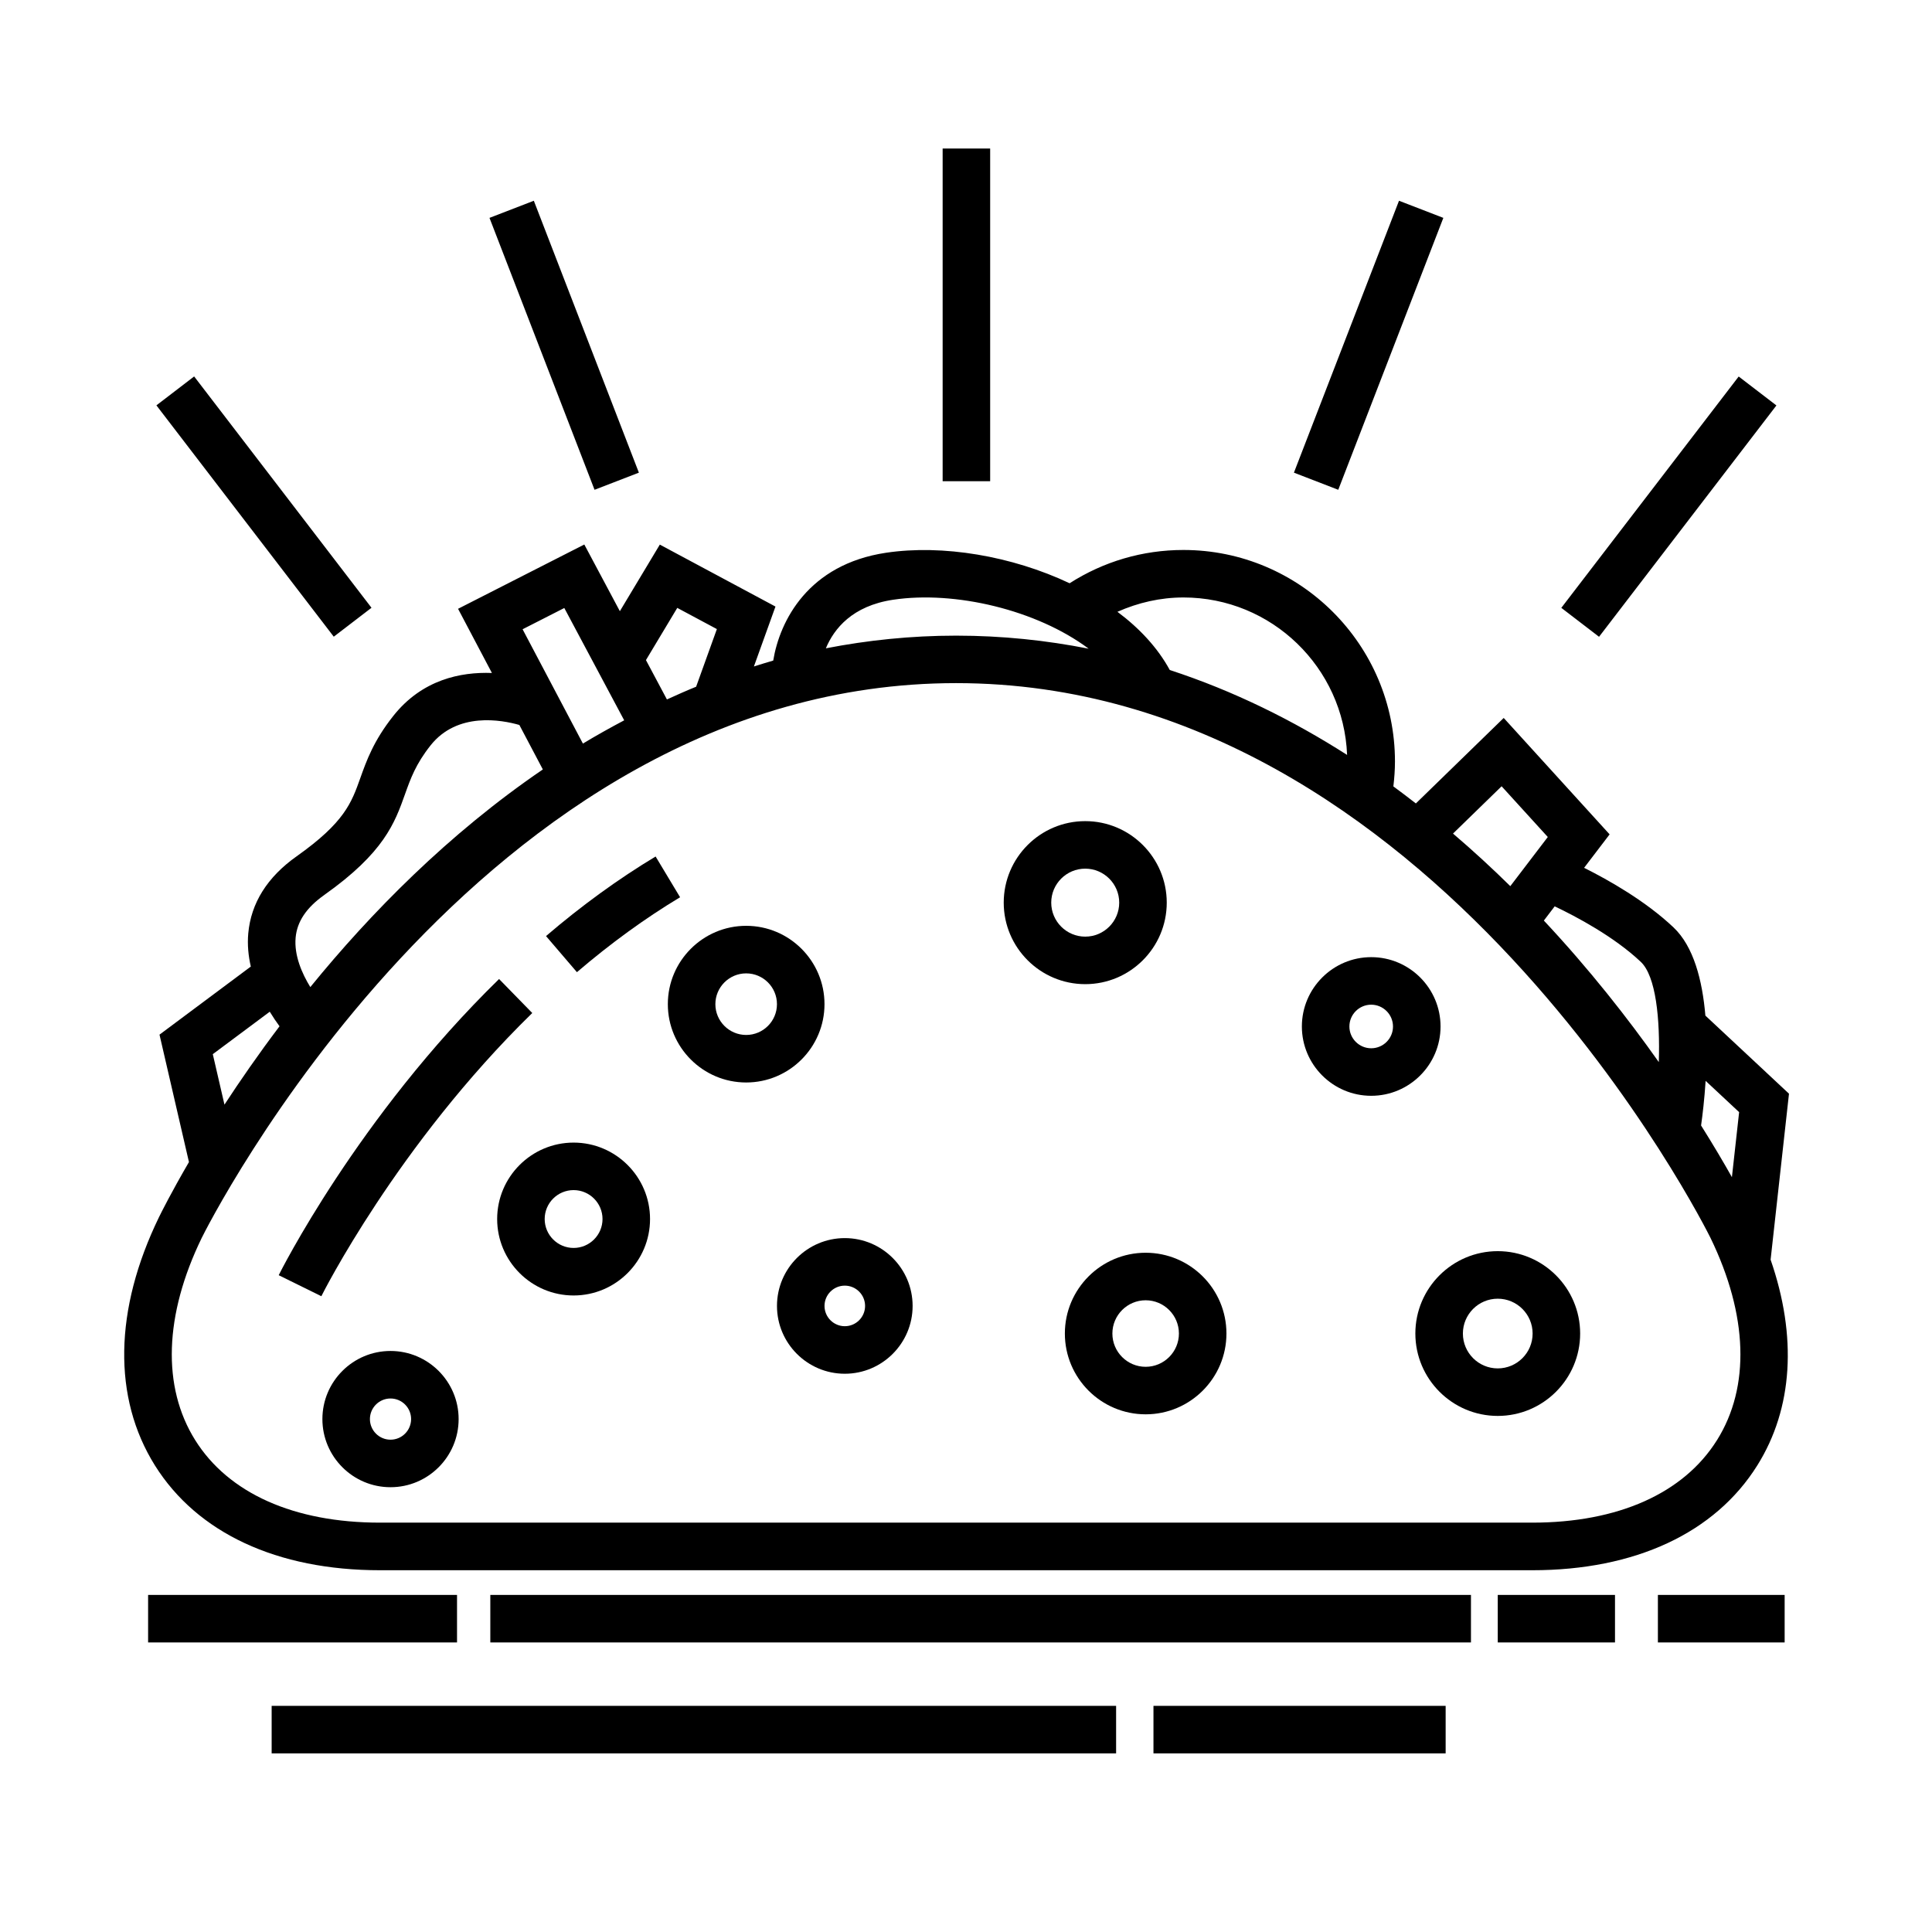 <?xml version="1.0" encoding="UTF-8"?>
<!-- Uploaded to: ICON Repo, www.svgrepo.com, Generator: ICON Repo Mixer Tools -->
<svg fill="#000000" width="800px" height="800px" version="1.1" viewBox="144 144 512 512" xmlns="http://www.w3.org/2000/svg">
 <g>
  <path d="m324.23 381.78-6.488-10.797c-9.824 5.906-19.598 13-29.043 21.086l8.191 9.566c8.914-7.629 18.109-14.309 27.34-19.855z"/>
  <path d="m276.26 403.45c-37.562 36.672-58.195 78.082-58.398 78.492l11.297 5.57c0.195-0.398 20.066-40.066 55.898-75.051z"/>
  <path d="m618.1 433.84-22.156-20.695c-0.797-9.324-3.094-18.324-8.465-23.391-7.387-6.977-17.086-12.48-23.676-15.773l6.762-8.863-28.066-30.852-23.281 22.656c-1.965-1.523-3.934-3.043-5.961-4.519 0.258-2.191 0.422-4.394 0.422-6.594 0-30.91-25.145-56.059-56.059-56.059-10.812 0-21.156 3.055-30.164 8.82-15.297-7.234-33.645-10.332-48.656-8.082-20.602 3.09-28.148 18-29.891 28.574-1.734 0.48-3.414 1.039-5.117 1.562l5.715-15.879-30.648-16.418-10.59 17.645-9.422-17.672-33.457 17.039 8.973 17.008c-8.242-0.309-18.496 1.727-26.145 11.391-5.211 6.578-7.09 11.848-8.746 16.496-2.332 6.543-4.176 11.715-16.852 20.688-7.789 5.516-12.105 12.395-12.828 20.434-0.273 3.039 0.031 5.996 0.676 8.793l-24.199 18.043 7.805 33.766c-4.715 8.098-7.41 13.508-7.941 14.602-11.91 24.504-12.293 47.867-1.082 65.789 11.215 17.914 32.391 27.781 59.637 27.781h305.38c27.246 0 48.422-9.863 59.637-27.785 9.477-15.141 10.57-34.188 3.523-54.516zm-15.125 22.121c-2.133-3.789-4.856-8.418-8.172-13.699 0.398-2.805 0.891-6.957 1.203-11.82l8.879 8.289zm-24.145-57.055c4.004 3.785 5.129 15.074 4.769 26.562-8.195-11.602-18.348-24.57-30.461-37.508l2.871-3.769c5.68 2.699 15.727 8.016 22.82 14.715zm-36.887-46.535 12.238 13.445-9.934 13.023c-4.801-4.727-9.863-9.391-15.184-13.934zm-84.32-50.035c23.383 0 42.457 18.57 43.371 41.727-14.305-9.141-29.961-16.941-46.992-22.504-3.188-5.863-8-11.043-13.871-15.426 5.477-2.422 11.363-3.797 17.492-3.797zm-76.949 0.605c16.355-2.453 38.047 2.664 51.832 12.973-11.203-2.215-22.91-3.461-35.129-3.461-12 0-23.496 1.219-34.516 3.359 2.172-5.207 7.008-11.25 17.812-12.871zm-57.191 2.156 10.496 5.617-5.5 15.277c-2.625 1.059-5.184 2.211-7.738 3.371l-5.559-10.43zm-29.938 0.031 15.871 29.766c-3.723 1.969-7.379 4.012-10.941 6.16l-15.984-30.293zm-63.645 76.074c15.922-11.273 18.723-19.133 21.434-26.738 1.461-4.098 2.836-7.961 6.758-12.914 7.094-8.961 18.836-6.777 23.543-5.426l6.223 11.789c-25.094 17.109-45.676 38.094-61.621 57.676-2.211-3.602-4.316-8.383-3.894-13.105 0.379-4.254 2.852-7.945 7.559-11.281zm-29.508 42.164 15.098-11.25c0.883 1.449 1.762 2.746 2.586 3.859-5.598 7.41-10.445 14.418-14.59 20.766zm398.63 102.28c-8.828 14.102-26.215 21.871-48.961 21.871h-305.38c-22.746 0-40.133-7.766-48.957-21.871-8.828-14.102-8.211-33.129 1.734-53.59 0.715-1.473 73.066-147.02 199.92-147.02 126.85 0 199.2 145.55 199.92 147.02 9.938 20.461 10.555 39.496 1.727 53.59z"/>
  <path d="m183.25 566.67h81.867v12.594h-81.867z"/>
  <path d="m273.94 566.67h259.88v12.594h-259.88z"/>
  <path d="m540.92 566.67h31.07v12.594h-31.07z"/>
  <path d="m583.36 566.67h33.59v12.594h-33.59z"/>
  <path d="m215.99 596.07h223.79v12.594h-223.79z"/>
  <path d="m449.68 596.07h77.43v12.594h-77.43z"/>
  <path d="m296.01 446.8c-11.168 0-20.258 9.09-20.258 20.258 0 11.168 9.09 20.258 20.258 20.258 11.168 0 20.258-9.09 20.258-20.258 0-11.168-9.09-20.258-20.258-20.258zm0 27.918c-4.223 0-7.664-3.438-7.664-7.664 0-4.227 3.438-7.664 7.664-7.664 4.227 0 7.664 3.438 7.664 7.664 0 4.227-3.441 7.664-7.664 7.664z"/>
  <path d="m447.61 475.99c-11.809 0-21.41 9.602-21.41 21.41 0 11.809 9.602 21.41 21.41 21.41s21.41-9.602 21.41-21.41c0-11.809-9.602-21.41-21.41-21.41zm0 30.227c-4.863 0-8.816-3.953-8.816-8.816 0-4.863 3.953-8.816 8.816-8.816s8.816 3.953 8.816 8.816c0 4.863-3.957 8.816-8.816 8.816z"/>
  <path d="m453.2 383.21c0-11.91-9.691-21.602-21.602-21.602s-21.602 9.691-21.602 21.602c0 11.91 9.691 21.602 21.602 21.602s21.602-9.691 21.602-21.602zm-30.613 0c0-4.969 4.039-9.008 9.008-9.008s9.008 4.039 9.008 9.008-4.039 9.008-9.008 9.008-9.008-4.047-9.008-9.008z"/>
  <path d="m362.5 410.11c0-11.441-9.309-20.758-20.758-20.758-11.441 0-20.758 9.309-20.758 20.758 0 11.445 9.309 20.758 20.758 20.758 11.449 0 20.758-9.316 20.758-20.758zm-20.758 8.164c-4.5 0-8.16-3.664-8.16-8.16 0-4.5 3.664-8.16 8.16-8.16 4.504 0 8.16 3.656 8.16 8.16 0.004 4.5-3.656 8.16-8.16 8.16z"/>
  <path d="m540.92 475.57c-12.043 0-21.836 9.789-21.836 21.828 0 12.043 9.793 21.836 21.836 21.836s21.836-9.793 21.836-21.836c0-12.039-9.797-21.828-21.836-21.828zm0 31.07c-5.098 0-9.238-4.141-9.238-9.238 0-5.094 4.141-9.234 9.238-9.234 5.098 0 9.238 4.141 9.238 9.234 0.004 5.098-4.144 9.238-9.238 9.238z"/>
  <path d="m525.76 416.03c0-10.133-8.246-18.375-18.375-18.375-10.125 0-18.375 8.246-18.375 18.375 0 10.125 8.246 18.367 18.375 18.367 10.129 0 18.375-8.242 18.375-18.367zm-18.379 5.773c-3.188 0-5.777-2.594-5.777-5.773 0-3.188 2.594-5.777 5.777-5.777s5.777 2.594 5.777 5.777c0.008 3.176-2.586 5.773-5.777 5.773z"/>
  <path d="m367.88 472.11c-9.91 0-17.973 8.066-17.973 17.973s8.062 17.973 17.973 17.973 17.973-8.066 17.973-17.973-8.066-17.973-17.973-17.973zm0 23.348c-2.961 0-5.375-2.414-5.375-5.375 0-2.961 2.414-5.375 5.375-5.375 2.961 0 5.375 2.414 5.375 5.375 0.004 2.961-2.41 5.375-5.375 5.375z"/>
  <path d="m247.49 502.02c-9.957 0-18.051 8.098-18.051 18.051 0 9.961 8.098 18.055 18.051 18.055 9.957 0 18.051-8.098 18.051-18.055 0.004-9.953-8.098-18.051-18.051-18.051zm0 23.512c-3.008 0-5.457-2.449-5.457-5.461 0-3.012 2.449-5.457 5.457-5.457 3.012 0 5.457 2.445 5.457 5.457-0.004 3.016-2.445 5.461-5.457 5.461z"/>
  <path d="m393.81 183.36h12.594v88.168h-12.594z"/>
  <path d="m285.47 197.2 27.84 72.059-11.75 4.539-27.84-72.059z"/>
  <path d="m195.45 243.76 47 61.305-10 7.664-47-61.305z"/>
  <path d="m514.75 197.2 11.75 4.539-27.848 72.059-11.75-4.539z"/>
  <path d="m604.77 243.78 10 7.668-47.008 61.309-10-7.668z"/>
 </g>
</svg>